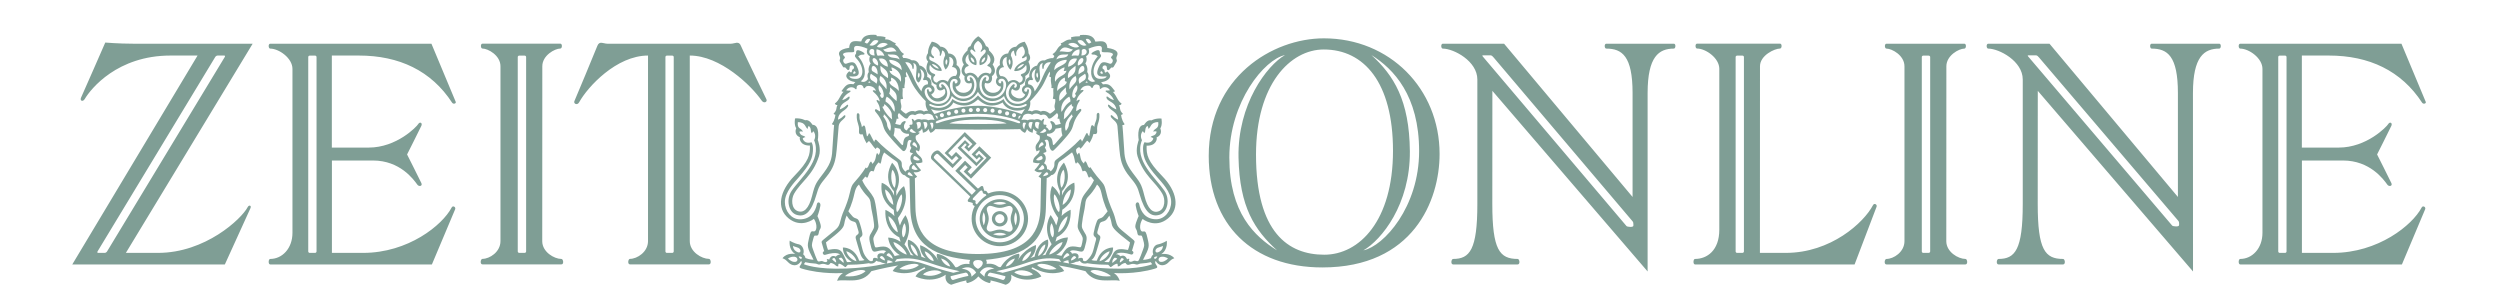 <svg width="201" height="24" viewBox="0 0 201 24" fill="none" xmlns="http://www.w3.org/2000/svg">
<g opacity="0.5" clip-path="url(#clip0_11688_94054)">
<path d="M45.138 20.819C44.559 20.819 43.596 20.261 43.596 19.391L43.602 5.325C43.602 4.455 44.608 3.903 45.051 3.903C45.209 3.903 45.226 3.509 45.051 3.509H38.789C38.614 3.509 38.636 3.903 38.789 3.903C39.232 3.903 40.238 4.45 40.238 5.325V19.386C40.238 20.255 39.368 20.813 38.789 20.813C38.636 20.813 38.57 21.256 38.789 21.256H45.138C45.357 21.261 45.291 20.819 45.138 20.819V20.819ZM42.3 20.211C42.3 20.277 42.245 20.332 42.185 20.332H41.748C41.682 20.332 41.627 20.277 41.627 20.211V4.586C41.627 4.521 41.682 4.472 41.748 4.472H42.185C42.251 4.472 42.3 4.526 42.3 4.586V20.211ZM28.852 4.466C32.089 4.466 34.676 5.686 36.35 8.256C36.448 8.404 36.694 8.327 36.639 8.185C36.557 7.977 34.687 3.514 34.687 3.514H21.725C21.55 3.514 21.572 3.908 21.725 3.908C22.42 3.908 23.514 4.668 23.514 5.538V18.718C23.514 19.982 22.683 20.819 21.725 20.819C21.572 20.819 21.55 21.261 21.725 21.261H34.725L36.596 16.821C36.661 16.651 36.415 16.482 36.306 16.695C35.573 18.1 32.817 20.332 29.191 20.332H26.686V12.905H29.989C32.155 12.905 33.249 14.42 33.55 14.841C33.692 15.038 33.992 14.961 33.878 14.72C33.768 14.48 32.729 12.418 32.729 12.418C32.729 12.418 33.768 10.356 33.878 10.116C33.987 9.875 33.752 9.76 33.626 9.973C33.5 10.187 31.898 11.866 29.639 11.866H26.68V4.466H28.852ZM25.45 20.211C25.45 20.277 25.395 20.332 25.335 20.332H24.898C24.832 20.332 24.783 20.277 24.783 20.211V4.586C24.783 4.521 24.837 4.472 24.898 4.472H25.335C25.401 4.472 25.45 4.526 25.45 4.586V20.211ZM19.915 16.651C19.407 17.614 16.497 20.332 12.701 20.332H10.12L20.314 3.514H10.711C9.562 3.514 8.463 3.421 8.463 3.421C8.463 3.421 6.68 7.501 6.516 7.851C6.401 8.103 6.658 8.223 6.817 7.955C7.304 7.135 9.437 4.466 13.708 4.466H15.884L5.811 21.261H18.078C18.078 21.261 20.046 16.952 20.139 16.733C20.232 16.514 20.019 16.454 19.915 16.651ZM8.425 20.332H7.889C7.823 20.332 7.807 20.277 7.845 20.211L17.306 4.581C17.345 4.515 17.432 4.466 17.492 4.466H18.028C18.094 4.466 18.11 4.521 18.072 4.581L8.611 20.211C8.572 20.277 8.49 20.332 8.425 20.332ZM61.622 7.988C61.529 7.78 59.746 4.143 59.571 3.689C59.407 3.252 59.073 3.514 58.773 3.514H48.824C48.524 3.514 48.19 3.257 48.026 3.689C47.851 4.149 46.276 7.917 46.183 8.125C46.09 8.333 46.407 8.508 46.566 8.218C47.249 6.982 49.563 4.466 52.1 4.466V19.386C52.1 20.255 51.231 20.813 50.651 20.813C50.498 20.813 50.432 21.256 50.651 21.256H57.001C57.219 21.256 57.154 20.813 57.001 20.813C56.421 20.813 55.458 20.255 55.458 19.386V4.466C57.914 4.466 60.413 6.883 61.234 8.081C61.42 8.355 61.715 8.196 61.622 7.988ZM54.168 20.211C54.168 20.277 54.113 20.332 54.053 20.332H53.615C53.55 20.332 53.501 20.277 53.501 20.211V4.586C53.501 4.521 53.555 4.472 53.615 4.472H54.053C54.118 4.472 54.168 4.526 54.168 4.586V20.211ZM187.24 4.466C190.478 4.466 193.065 5.686 194.738 8.256C194.837 8.404 195.088 8.327 195.028 8.185C194.946 7.977 193.076 3.514 193.076 3.514H180.114C179.939 3.514 179.961 3.908 180.114 3.908C180.808 3.908 181.902 4.668 181.902 5.538V18.718C181.902 19.982 181.071 20.819 180.114 20.819C179.961 20.819 179.939 21.261 180.114 21.261H193.114L194.984 16.821C195.055 16.651 194.804 16.482 194.694 16.695C193.961 18.1 191.2 20.332 187.579 20.332H185.074V12.905H188.378C190.543 12.905 191.637 14.42 191.938 14.841C192.08 15.038 192.381 14.961 192.266 14.72C192.157 14.48 191.118 12.418 191.118 12.418C191.118 12.418 192.157 10.356 192.266 10.116C192.375 9.875 192.14 9.76 192.015 9.973C191.889 10.187 190.286 11.866 188.028 11.866H185.069V4.466H187.24ZM183.838 20.211C183.838 20.277 183.789 20.332 183.723 20.332H183.286C183.22 20.332 183.171 20.277 183.171 20.211V4.586C183.171 4.521 183.22 4.472 183.286 4.472H183.723C183.789 4.472 183.838 4.526 183.838 4.586V20.211ZM158.025 20.819C157.445 20.819 156.482 20.261 156.482 19.391L156.488 5.33C156.488 4.461 157.494 3.908 157.937 3.908C158.09 3.908 158.112 3.514 157.937 3.514H151.67C151.494 3.514 151.516 3.908 151.67 3.908C152.118 3.908 153.119 4.455 153.119 5.33V19.391C153.119 20.261 152.249 20.819 151.67 20.819C151.516 20.819 151.451 21.261 151.67 21.261H158.019C158.238 21.261 158.178 20.819 158.025 20.819ZM155.186 20.211C155.186 20.277 155.131 20.332 155.066 20.332H154.628C154.563 20.332 154.513 20.277 154.513 20.211V4.586C154.513 4.521 154.568 4.472 154.628 4.472H155.066C155.131 4.472 155.186 4.526 155.186 4.586V20.211ZM178.429 3.514H172.993C172.818 3.514 172.84 3.908 172.993 3.908C174.262 3.908 175.104 4.504 175.104 7.485V15.836L164.779 3.514H159.851C159.676 3.514 159.698 3.908 159.851 3.908C160.726 3.908 162.629 4.909 162.629 6.391V16.405C162.629 20.086 162.011 20.819 160.682 20.819C160.529 20.819 160.464 21.261 160.682 21.261H165.873C166.091 21.261 166.026 20.819 165.873 20.819C164.418 20.819 163.833 20.086 163.833 16.405L163.838 7.304L176.318 21.825L176.313 7.485C176.313 4.543 177.221 3.908 178.429 3.908C178.583 3.908 178.604 3.514 178.429 3.514V3.514ZM175.197 18.1C175.197 18.264 174.705 18.204 174.645 18.139L163.067 4.543C163.012 4.477 163.018 4.45 163.083 4.45H163.701C163.789 4.45 163.882 4.554 163.937 4.619L175.137 17.756C175.192 17.821 175.203 17.892 175.203 17.991L175.197 18.1ZM134.579 3.514H129.143C128.968 3.514 128.989 3.908 129.143 3.908C130.411 3.908 131.259 4.504 131.259 7.485V15.836L120.928 3.514H116.001C115.825 3.514 115.847 3.908 116.001 3.908C116.876 3.908 118.779 4.909 118.779 6.391V16.405C118.779 20.086 118.166 20.819 116.832 20.819C116.679 20.819 116.613 21.261 116.832 21.261H122.022C122.241 21.261 122.175 20.819 122.022 20.819C120.567 20.819 119.982 20.086 119.982 16.405L119.987 7.304L132.468 21.825V7.485C132.468 4.543 133.376 3.908 134.579 3.908C134.732 3.908 134.754 3.514 134.579 3.514V3.514ZM131.325 18.139C131.325 18.303 130.833 18.242 130.772 18.177L119.216 4.543C119.162 4.477 119.167 4.45 119.233 4.45H119.851C119.938 4.45 120.031 4.554 120.086 4.619L131.259 17.794C131.314 17.86 131.325 17.931 131.325 18.029V18.139ZM106.441 3.082C102.29 3.082 97.182 6.216 97.182 12.533C97.182 18.067 100.682 21.502 106.315 21.502C113.621 21.502 115.743 16.121 115.743 12.38C115.743 7.124 111.718 3.082 106.441 3.082V3.082ZM98.839 12.664C98.839 8.18 101.672 4.767 103.312 4.428C101.858 5.265 99.49 8.387 99.577 12.664C99.659 16.668 100.884 18.5 102.672 20.129C100.884 19.014 98.839 17.132 98.839 12.664ZM100.983 12.418C100.983 6.785 103.739 3.979 106.43 3.979C109.662 3.979 111.997 6.626 111.997 12.123C111.997 17.75 109.295 20.479 106.468 20.479C103.591 20.479 100.983 18.707 100.983 12.418V12.418ZM109.618 20.129C111.073 19.293 113.392 16.432 113.353 12.155C113.315 8.059 112.052 6.058 110.263 4.428C112.052 5.543 114.097 7.687 114.097 12.155C114.097 16.64 111.259 19.785 109.618 20.129ZM150.587 16.498C149.854 17.904 147.196 20.332 143.575 20.332H141.497L141.503 5.325C141.503 4.455 142.673 3.903 143.116 3.903C143.269 3.903 143.291 3.509 143.116 3.509H136.444C136.269 3.509 136.291 3.903 136.444 3.903C137.138 3.903 138.232 4.663 138.232 5.533V18.467C138.232 20.146 137.237 20.819 136.28 20.819C136.127 20.819 136.105 21.261 136.28 21.261H149.11C149.11 21.261 150.805 16.793 150.876 16.624C150.948 16.454 150.696 16.285 150.587 16.498V16.498ZM140.212 20.211C140.212 20.277 140.157 20.332 140.097 20.332H139.66C139.594 20.332 139.545 20.277 139.545 20.211V4.586C139.545 4.521 139.599 4.472 139.66 4.472H140.097C140.163 4.472 140.212 4.526 140.212 4.586V20.211Z" fill="#003D2B"></path>
<path d="M80.381 16.015C79.49 16.015 78.768 16.721 78.768 17.591C78.768 18.46 79.49 19.166 80.381 19.166C81.272 19.166 81.994 18.46 81.994 17.591C81.989 16.715 81.267 16.015 80.381 16.015ZM79.09 18.116C79.09 18.116 78.861 17.547 79.09 17.055C79.364 17.613 79.09 18.116 79.09 18.116ZM80.911 16.338C80.354 16.606 79.85 16.338 79.85 16.338C79.85 16.338 80.419 16.108 80.911 16.338ZM79.845 18.837C79.845 18.837 80.348 18.57 80.906 18.837C80.419 19.062 79.845 18.837 79.845 18.837ZM81.333 18.548C81.136 18.772 80.835 18.46 80.376 18.46C79.916 18.46 79.61 18.761 79.413 18.537C79.189 18.34 79.495 18.05 79.495 17.585C79.495 17.12 79.194 16.825 79.418 16.628C79.615 16.404 79.916 16.715 80.376 16.715C80.835 16.715 81.141 16.415 81.338 16.639C81.562 16.836 81.256 17.126 81.256 17.591C81.256 18.055 81.557 18.351 81.333 18.548ZM81.661 17.055C81.89 17.547 81.661 18.116 81.661 18.116C81.661 18.116 81.393 17.613 81.661 17.055Z" fill="#003D2B"></path>
<path d="M80.382 15.368C80.054 15.368 79.748 15.434 79.463 15.554C79.421 15.52 79.384 15.479 79.354 15.434C79.283 15.275 79.157 15.363 79.157 15.363C79.157 15.363 79.075 15.188 79.058 15.056C79.037 14.931 78.911 14.92 78.807 15.024C78.709 15.127 78.621 15.16 78.621 15.16L77.144 13.738L77.604 13.263L77.806 13.454L77.478 13.793L78.069 14.362L79.693 12.677L78.747 11.764L78.118 12.409L78.534 12.814L78.725 12.612L78.851 12.732L78.517 13.077L77.265 11.868L77.598 11.523L77.724 11.644L77.533 11.846L77.888 12.185L78.517 11.534L77.571 10.621L75.947 12.306L76.537 12.874L76.865 12.535L77.068 12.727L76.608 13.197L75.537 12.163C75.378 12.01 75.143 12.152 75.017 12.289C74.891 12.426 74.765 12.672 74.924 12.831L78.003 15.8C78.003 15.8 77.97 15.888 77.872 15.992C77.773 16.096 77.784 16.227 77.91 16.238C78.041 16.254 78.222 16.331 78.222 16.331C78.222 16.331 78.14 16.462 78.298 16.528C78.32 16.533 78.342 16.555 78.364 16.577C78.205 16.878 78.118 17.217 78.118 17.578C78.118 18.803 79.135 19.793 80.388 19.793C81.64 19.793 82.657 18.803 82.657 17.578C82.646 16.363 81.635 15.368 80.382 15.368V15.368ZM75.143 12.765C75.044 12.672 75.055 12.601 75.181 12.475C75.241 12.409 75.323 12.295 75.46 12.431L76.581 13.514L77.363 12.699L76.865 12.218L76.515 12.579L76.231 12.306L77.533 10.955L78.189 11.589L77.888 11.901L77.784 11.802L77.959 11.622L77.587 11.266L76.986 11.89L78.501 13.355L79.102 12.732L78.714 12.36L78.539 12.541L78.413 12.42L78.714 12.109L79.321 12.694L78.036 14.028L77.801 13.799L78.134 13.448L77.587 12.918L76.805 13.733L78.457 15.33L78.134 15.664L75.143 12.765ZM78.419 16.139C78.348 16.052 78.282 16.123 78.227 16.063C78.189 16.024 78.2 15.964 78.276 15.888C78.369 15.784 78.577 15.565 78.692 15.456C78.807 15.341 78.894 15.27 78.96 15.335C79.026 15.401 78.977 15.467 79.064 15.554C79.151 15.642 79.228 15.51 79.305 15.707C78.785 16.063 78.544 16.44 78.544 16.44C78.32 16.309 78.495 16.232 78.419 16.139V16.139ZM80.382 19.481C79.31 19.481 78.441 18.633 78.441 17.583C78.441 16.538 79.31 15.685 80.382 15.685C81.454 15.685 82.323 16.533 82.323 17.583C82.318 18.633 81.448 19.481 80.382 19.481Z" fill="#003D2B"></path>
<path d="M93.364 20.434C93.932 20.062 93.807 19.357 93.807 19.357C93.807 19.357 93.495 19.575 93.063 19.657C92.789 19.712 92.587 20.122 92.724 20.456C92.571 20.571 92.538 20.757 92.538 20.757C92.215 20.893 91.898 20.893 91.898 20.893C92.434 19.865 92.418 19.827 92.259 19.154C92.155 18.7 92.111 18.569 91.92 18.613C91.597 18.684 91.581 18.011 91.865 17.606C91.865 17.606 92.871 18.416 93.905 17.563C94.906 16.742 94.621 15.364 93.44 14.155C92.259 12.941 92.166 12.455 92.188 11.711C92.964 11.744 93.057 11.142 92.986 11.049C93.528 10.819 93.287 10.327 93.287 10.327C93.484 10.026 93.38 9.529 93.38 9.529C92.871 9.496 92.571 9.682 92.571 9.682C92.237 9.578 91.98 10.043 91.98 10.043C91.34 10.054 91.553 11.262 91.553 11.262C91.553 11.262 91.269 11.979 91.46 12.569C91.969 14.155 92.882 14.582 93.462 15.594C93.697 16.004 93.692 16.786 93.172 16.983C92.686 17.169 92.27 16.797 92.013 15.758C91.756 14.719 91.663 14.691 91.05 13.871C90.438 13.051 90.41 12.641 90.367 11.787C90.323 10.94 90.241 10.048 90.241 10.048C90.377 10.081 90.416 9.977 90.416 9.977C90.159 9.638 90.137 9.233 90.137 9.233C90.241 9.233 90.279 9.151 90.279 9.151C89.967 8.829 90.115 8.736 89.967 8.457C90.142 8.468 90.175 8.331 90.175 8.331C89.803 8.052 89.842 7.8 89.481 7.39C89.585 7.401 89.645 7.33 89.645 7.33C89.355 6.98 89.24 6.679 88.682 6.783L88.529 6.608C88.529 6.608 88.978 6.575 89.191 6.296C89.409 6.018 89.016 5.739 89.016 5.739C89.016 5.739 88.923 5.848 88.874 5.832C88.748 5.788 88.885 5.646 88.71 5.564C88.567 5.498 88.649 5.225 88.863 5.263C89.081 5.307 88.917 5.586 89.07 5.635C89.224 5.689 89.284 5.378 89.426 5.427C89.508 5.46 89.53 5.389 89.749 5.011C89.885 4.782 89.667 4.793 89.803 4.503C89.902 4.295 89.929 3.983 89.027 3.852C89.005 3.103 88.31 3.365 88.064 3.343C87.927 2.856 87.484 2.764 86.85 2.818L86.801 2.922C86.374 2.9 86.106 3.004 86.106 3.004L86.139 3.179C85.712 3.135 85.548 3.425 85.28 3.48L85.335 3.606C84.941 3.846 85.001 4.142 84.619 4.35L84.772 4.508L84.679 4.672C84.263 4.661 84.006 4.858 84.006 4.858C83.508 4.787 83.383 5.274 83.383 5.274C82.852 5.367 82.71 5.957 82.759 6.198C82.327 6.335 82.42 6.849 82.42 6.849C82.141 6.975 82.015 7.379 82.431 7.604C82.431 7.604 82.245 8.079 81.698 7.855C81.151 7.631 81.293 7.232 81.386 7.15C81.769 7.461 82.048 7.188 82.01 6.838C82.579 6.674 82.426 6.111 82.426 6.111C83.12 5.739 82.683 4.962 82.683 4.962C82.994 4.661 82.694 4.289 82.694 4.289C82.704 3.803 82.382 3.354 82.382 3.354C81.884 3.436 81.698 3.759 81.698 3.759C81.168 3.77 81.058 4.295 81.058 4.295C80.511 4.317 80.32 4.814 80.397 5.225C80.063 5.411 80.014 5.886 80.2 6.22C79.91 6.554 80.156 6.958 80.479 6.964C80.479 6.964 80.418 7.461 79.844 7.461C79.27 7.461 79.057 6.904 79.204 6.663C79.631 6.838 79.828 6.466 79.746 6.132C80.265 5.739 79.806 5.192 79.806 5.192C80.129 4.716 79.839 4.355 79.516 4.054C79.516 3.742 79.275 3.715 79.275 3.715C79.068 3.146 78.652 2.917 78.652 2.917C78.652 2.917 78.236 3.146 78.028 3.715C78.028 3.715 77.788 3.748 77.788 4.054C77.465 4.355 77.175 4.716 77.498 5.192C77.498 5.192 77.044 5.739 77.558 6.132C77.476 6.466 77.673 6.838 78.1 6.663C78.242 6.904 78.028 7.461 77.46 7.461C76.891 7.461 76.825 6.964 76.825 6.964C77.148 6.953 77.394 6.548 77.104 6.22C77.29 5.886 77.241 5.411 76.907 5.225C76.978 4.809 76.793 4.311 76.246 4.295C76.246 4.295 76.131 3.764 75.606 3.753C75.606 3.753 75.42 3.431 74.922 3.349C74.922 3.349 74.599 3.792 74.61 4.278C74.61 4.278 74.309 4.65 74.621 4.951C74.621 4.951 74.184 5.728 74.878 6.1C74.878 6.1 74.725 6.657 75.294 6.827C75.25 7.177 75.535 7.45 75.917 7.139C76.01 7.221 76.153 7.615 75.606 7.844C75.059 8.074 74.873 7.593 74.873 7.593C75.288 7.363 75.163 6.964 74.884 6.838C74.884 6.838 74.977 6.318 74.545 6.187C74.599 5.946 74.452 5.361 73.921 5.263C73.921 5.263 73.795 4.776 73.298 4.847C73.298 4.847 73.041 4.65 72.625 4.661L72.532 4.497L72.685 4.339C72.302 4.131 72.362 3.83 71.969 3.595L72.023 3.469C71.755 3.42 71.586 3.13 71.165 3.168L71.198 2.993C71.198 2.993 70.93 2.889 70.503 2.911L70.454 2.807C69.819 2.753 69.376 2.851 69.24 3.332C68.988 3.354 68.299 3.092 68.277 3.841C67.375 3.978 67.402 4.289 67.501 4.492C67.637 4.782 67.418 4.765 67.555 5C67.774 5.372 67.796 5.449 67.878 5.416C68.02 5.361 68.075 5.673 68.228 5.624C68.381 5.575 68.217 5.29 68.436 5.252C68.654 5.214 68.731 5.487 68.594 5.553C68.419 5.635 68.551 5.782 68.43 5.821C68.376 5.837 68.283 5.728 68.283 5.728C68.283 5.728 67.889 6.007 68.108 6.286C68.326 6.564 68.769 6.597 68.769 6.597L68.616 6.772C68.058 6.668 67.944 6.969 67.654 7.319C67.654 7.319 67.714 7.39 67.818 7.379C67.457 7.795 67.495 8.041 67.123 8.32C67.123 8.32 67.156 8.457 67.331 8.446C67.189 8.725 67.331 8.818 67.019 9.14C67.019 9.14 67.063 9.222 67.167 9.222C67.167 9.222 67.145 9.627 66.888 9.966C66.888 9.966 66.932 10.07 67.063 10.037C67.063 10.037 66.981 10.929 66.937 11.777C66.894 12.624 66.866 13.04 66.254 13.86C65.641 14.681 65.548 14.708 65.291 15.747C65.034 16.781 64.618 17.152 64.132 16.972C63.612 16.775 63.607 15.993 63.842 15.583C64.421 14.571 65.335 14.145 65.844 12.559C66.035 11.968 65.751 11.251 65.751 11.251C65.751 11.251 65.969 10.037 65.324 10.032C65.324 10.032 65.067 9.567 64.733 9.671C64.733 9.671 64.433 9.485 63.924 9.518C63.924 9.518 63.82 10.015 64.017 10.316C64.017 10.316 63.776 10.814 64.318 11.038C64.246 11.131 64.34 11.733 65.116 11.7C65.138 12.444 65.045 12.93 63.864 14.145C62.682 15.359 62.398 16.731 63.399 17.552C64.433 18.399 65.439 17.596 65.439 17.596C65.729 18 65.707 18.673 65.384 18.602C65.193 18.558 65.149 18.689 65.045 19.143C64.892 19.816 64.87 19.86 65.406 20.882C65.406 20.882 65.083 20.882 64.761 20.746C64.761 20.746 64.728 20.56 64.575 20.445C64.711 20.111 64.509 19.701 64.236 19.646C63.798 19.564 63.492 19.346 63.492 19.346C63.492 19.346 63.366 20.051 63.94 20.423C63.94 20.423 63.279 20.275 62.912 20.762C63.339 20.91 63.344 21.21 63.743 21.309C64.186 21.424 64.405 20.981 64.405 20.981C64.405 20.981 64.542 21.068 64.372 21.293C64.246 21.457 64.252 21.533 64.454 21.593C66.09 22.08 67.779 21.949 67.779 21.949C67.779 21.949 67.44 22.135 67.304 22.578C68.009 22.403 69.284 22.911 70.06 21.801C70.06 21.801 70.963 21.555 72.215 21.336C72.215 21.336 71.936 21.5 71.772 21.79C71.772 21.79 72.871 22.332 74.288 21.511C74.353 21.473 74.452 21.582 74.348 21.626C73.746 21.867 73.609 22.228 73.609 22.228C73.609 22.228 74.835 22.879 76.043 22.086C76.043 22.086 75.857 22.687 76.475 22.895C76.475 22.895 77.066 22.676 77.7 22.54C77.7 22.54 77.64 22.693 77.771 22.758C77.771 22.758 78.28 22.676 78.663 22.222C79.051 22.676 79.56 22.758 79.56 22.758C79.697 22.698 79.631 22.54 79.631 22.54C80.265 22.676 80.856 22.895 80.856 22.895C81.479 22.687 81.288 22.086 81.288 22.086C82.502 22.884 83.722 22.228 83.722 22.228C83.722 22.228 83.585 21.867 82.983 21.626C82.879 21.582 82.978 21.473 83.044 21.511C84.466 22.332 85.559 21.79 85.559 21.79C85.395 21.5 85.116 21.336 85.116 21.336C86.369 21.555 87.271 21.801 87.271 21.801C88.048 22.911 89.322 22.403 90.028 22.578C89.891 22.135 89.552 21.949 89.552 21.949C89.552 21.949 91.242 22.086 92.877 21.593C93.079 21.533 93.085 21.462 92.959 21.293C92.795 21.074 92.926 20.981 92.926 20.981C92.926 20.981 93.145 21.424 93.588 21.309C93.987 21.205 93.993 20.904 94.414 20.762C94.025 20.292 93.364 20.434 93.364 20.434V20.434ZM63.842 21.057C63.574 21.025 63.355 20.789 63.355 20.789C63.355 20.789 63.552 20.614 63.875 20.642C64.197 20.675 64.208 21.101 63.842 21.057V21.057ZM64.143 20.281C63.732 20.111 63.76 19.772 63.76 19.772C63.76 19.772 63.864 19.832 64.082 19.887C64.465 19.98 64.421 20.396 64.143 20.281ZM64.454 20.779C64.383 20.893 64.225 20.707 64.214 20.614C64.214 20.614 64.553 20.62 64.454 20.779ZM89.245 7.254C89.245 7.254 89.098 7.292 88.988 7.275C88.879 7.259 88.835 7.341 88.983 7.423C89.426 7.669 89.557 8.041 89.557 8.041C89.557 8.041 89.333 8.008 89.081 7.795C88.972 7.702 88.912 7.806 88.994 7.943C89.136 8.178 89.677 8.227 89.754 8.796C89.754 8.796 89.437 8.681 89.213 8.462C89.109 8.358 89.038 8.435 89.103 8.561C89.284 8.916 89.869 8.971 89.896 9.616C89.896 9.616 89.661 9.54 89.437 9.304C89.328 9.19 89.234 9.304 89.36 9.469C89.486 9.633 89.803 9.786 89.842 10.136C89.88 10.486 89.984 12.066 90.06 12.531C90.137 12.996 90.268 13.532 90.82 14.199C91.373 14.867 91.45 15.014 91.635 15.659C92.046 17.092 92.56 17.459 93.21 17.273C93.861 17.087 94.113 16.059 93.615 15.326C92.948 14.341 91.143 12.898 91.816 11.268C91.816 11.268 91.592 10.896 91.871 10.546C91.871 10.546 91.958 10.601 91.985 10.71C92.166 10.557 91.985 10.333 92.248 10.119C92.248 10.119 92.341 10.212 92.325 10.354C92.532 10.3 92.472 9.802 93.123 9.819C93.194 10.393 92.844 10.267 92.713 10.579C92.713 10.579 92.915 10.524 92.997 10.59C92.899 10.978 92.625 10.852 92.51 11.022C92.51 11.022 92.642 11.027 92.729 11.137C92.729 11.137 92.598 11.618 92.024 11.432C92.024 11.432 91.86 11.601 91.909 12.154C91.953 12.673 92.078 13.155 93.063 14.27C93.407 14.664 94.162 15.441 94.162 16.234C94.162 16.972 93.642 17.628 92.953 17.628C92.084 17.628 91.707 16.999 91.592 16.409C91.542 16.163 91.263 16.256 91.313 16.54C91.384 16.967 91.548 17.371 91.548 17.371C91.548 17.371 91.433 17.606 91.34 17.896C91.247 18.192 91.263 18.296 91.346 18.432C91.493 18.662 91.384 18.974 91.657 18.935C91.821 18.913 91.821 18.985 91.892 19.22C92.04 19.728 92.007 19.756 91.909 20.04C91.81 20.33 91.635 20.784 91.57 20.904C91.444 21.128 91.324 20.866 91.083 20.997C90.886 21.107 90.656 21.019 90.81 20.828C90.81 20.828 90.7 20.751 90.618 20.86C90.618 20.86 90.471 20.396 90.082 20.604C90.082 20.604 89.896 20.401 89.727 20.456C89.727 20.456 89.918 20.144 90.935 20.461C91.099 20.511 91.231 20.242 91.012 20.166C91.012 20.166 91.176 19.63 91.198 19.532C91.22 19.433 91.269 19.4 91.088 19.253C89.956 18.301 89.863 18.35 89.716 17.765C89.568 17.174 89.497 17.076 89.311 16.622C88.835 15.452 88.956 15.052 88.622 14.675C87.933 13.909 87.681 13.45 87.681 13.45C87.681 13.45 87.621 13.444 87.605 13.51C87.364 13.33 87.474 13.138 87.249 12.958C87.249 12.958 87.173 13.002 87.156 13.149C86.806 12.892 86.894 12.449 86.763 12.28C86.763 12.28 86.675 12.318 86.637 12.444C86.637 12.444 86.522 12.241 86.522 12.159C86.522 12.072 86.478 12.017 86.62 11.902C86.768 11.787 86.823 11.831 86.861 11.962C87.08 11.782 87.178 11.536 87.402 11.312C87.402 11.312 87.512 11.361 87.588 11.498C87.588 11.498 87.791 11.224 87.916 10.77C88.124 10.808 88.234 10.77 88.212 10.491C88.163 9.966 88.42 9.84 88.392 9.211C88.381 8.987 88.168 9.064 88.174 9.244C88.195 9.747 88.031 9.758 87.982 10.196C87.67 9.808 87.709 10.349 87.577 10.94C87.577 10.94 87.495 10.907 87.452 10.77C87.375 10.513 87.271 10.912 86.992 11.388C86.921 11.208 86.905 11.093 86.691 11.35C86.473 11.607 85.696 12.269 84.947 12.816C84.662 13.023 84.848 13.198 84.722 13.461C84.635 13.641 84.476 13.778 84.476 13.778C84.476 13.778 84.378 13.598 84.181 13.609C84.181 13.609 84.23 13.259 83.935 13.122C83.935 13.122 84.307 12.652 83.864 12.307C84.137 12.214 84.23 12.247 84.006 11.848C84.006 11.848 84.252 11.607 83.984 11.29C84.241 11.109 84.318 11.355 84.34 11.591C84.373 11.93 84.542 12.247 84.728 12.077C84.93 11.891 85.855 10.934 86.106 10.502C86.363 10.07 86.232 9.737 86.888 8.96C87.009 8.818 86.888 8.681 86.763 8.796C86.686 8.867 86.522 8.933 86.522 8.933C86.522 8.933 86.5 8.528 86.763 8.167C86.872 8.019 86.779 7.932 86.56 8.134C86.56 8.134 86.527 7.806 87.047 7.368C87.189 7.248 87.096 7.182 86.856 7.27C86.856 7.27 86.954 6.975 87.282 6.904C87.61 6.832 87.709 6.958 87.725 7.018C87.742 7.079 87.856 7.095 87.867 7.018C87.878 6.942 87.966 6.761 88.201 6.8C88.436 6.838 88.42 6.991 88.42 7.062C88.42 7.133 88.469 7.199 88.534 7.117C88.633 6.997 89.005 6.898 89.245 7.254V7.254ZM90.35 20.86C90.213 21.014 90.038 21.112 90.038 21.112C90.006 20.904 90.175 20.751 90.175 20.751C90.35 20.757 90.35 20.86 90.35 20.86V20.86ZM89.492 19.898C89.492 19.898 88.562 19.843 88.184 20.959C88.184 20.959 87.911 20.975 87.747 20.904C87.747 20.904 87.966 20.8 88.102 20.374C88.239 19.947 88.37 19.482 88.452 19.198C88.562 18.815 88.13 18.952 88.239 18.596C88.431 17.967 88.387 17.902 88.617 17.825C88.846 17.754 88.917 17.77 89.191 17.333C89.191 17.333 89.328 17.645 89.382 18C89.437 18.356 89.738 18.624 90.853 19.493C90.853 19.493 90.799 19.821 90.689 20.095C89.519 19.876 89.601 20.232 89.163 21.074C89.163 21.074 88.972 21.09 88.781 21.047C88.781 21.041 89.497 20.696 89.492 19.898V19.898ZM88.398 21.003C88.474 20.664 88.863 20.292 89.218 20.199C89.125 20.576 88.753 20.915 88.398 21.003ZM89.623 20.718C89.798 20.729 89.82 20.811 89.82 20.811C89.574 21.019 89.437 21.145 89.437 21.145C89.388 20.86 89.623 20.718 89.623 20.718V20.718ZM83.7 14.331C83.7 14.331 83.678 15.681 83.656 16.666C83.623 18.328 83.022 20.423 78.625 20.423C74.228 20.423 73.631 18.328 73.599 16.666C73.577 15.676 73.555 14.331 73.555 14.331C73.67 14.276 73.735 14.194 73.735 14.194C73.522 14.002 73.456 13.844 73.456 13.844C73.899 13.915 74.052 13.68 74.052 13.68C73.735 13.341 73.62 13.116 73.62 13.116C73.905 13.149 74.156 13.056 74.156 13.056C74.211 12.526 73.659 12.504 73.631 12.083C73.763 12.094 73.877 12.176 73.877 12.176C74.206 11.492 73.489 11.492 73.637 10.907C73.856 10.836 73.954 10.672 73.954 10.672C73.905 10.662 73.859 10.644 73.817 10.617C74.063 10.513 74.129 10.338 74.129 10.338C74.2 10.519 74.2 10.672 74.2 10.672C74.55 10.612 74.654 10.365 74.654 10.365C74.692 10.524 74.818 10.683 74.818 10.683C75.097 10.584 75.195 10.382 75.195 10.382C75.195 10.382 77.055 10.42 78.614 10.42C80.172 10.42 82.032 10.382 82.032 10.382C82.032 10.382 82.13 10.579 82.409 10.683C82.409 10.683 82.535 10.524 82.573 10.365C82.573 10.365 82.677 10.612 83.027 10.672C83.027 10.672 83.027 10.519 83.098 10.338C83.098 10.338 83.164 10.513 83.41 10.617C83.41 10.617 83.361 10.65 83.268 10.672C83.268 10.672 83.366 10.83 83.585 10.907C83.733 11.492 83.022 11.492 83.344 12.176C83.344 12.176 83.459 12.094 83.591 12.083C83.563 12.498 83.011 12.526 83.065 13.056C83.065 13.056 83.317 13.149 83.601 13.116C83.601 13.116 83.487 13.341 83.169 13.68C83.169 13.68 83.323 13.915 83.766 13.844C83.766 13.844 83.7 14.002 83.487 14.194C83.519 14.188 83.591 14.276 83.7 14.331ZM73.309 13.559C73.309 13.559 73.254 13.341 73.478 13.264C73.478 13.264 73.599 13.45 73.79 13.62C73.79 13.62 73.588 13.751 73.309 13.559ZM73.402 14.166C73.402 14.166 73.15 14.172 72.97 14.013C72.97 14.013 72.975 13.866 73.112 13.844C73.117 13.844 73.281 13.937 73.402 14.166ZM71.066 9.179C71.887 9.95 71.564 10.524 71.564 10.524C71.564 10.524 71.334 10.283 71.323 10.015C71.312 9.747 71.006 9.359 71.006 9.359C71.077 9.304 71.066 9.179 71.066 9.179ZM70.941 8.588C71.121 8.577 71.094 8.364 71.094 8.364C71.094 8.364 71.362 8.544 71.542 8.818C71.777 9.168 71.662 9.228 71.728 9.605C71.198 9.19 70.941 8.588 70.941 8.588ZM70.673 6.854C70.673 6.854 71.044 7.09 71.055 7.675C71.061 7.893 70.848 7.992 70.755 7.653L70.837 7.538C70.837 7.538 70.53 7.215 70.673 6.854V6.854ZM70.033 5.93C70.033 5.93 70.169 6.05 70.366 6.16C70.678 6.335 70.465 6.734 70.465 6.734C70.465 6.734 70.41 6.641 70.104 6.466C69.874 6.335 69.951 5.979 70.033 5.93V5.93ZM70 6.647C70 6.647 69.912 6.668 69.792 6.625L69.901 6.526C69.901 6.526 69.923 6.597 70 6.647V6.647ZM70.323 4.459C69.912 4.47 69.82 4.18 69.94 4.021C70.06 3.863 70.312 3.95 70.29 4.103C70.268 4.251 70.323 4.459 70.323 4.459ZM70.153 5.728C70.005 5.646 70.076 5.082 70.388 5.389C70.596 5.596 70.558 5.979 70.558 5.979C70.558 5.979 70.405 5.864 70.153 5.728V5.728ZM70.219 5.011C70.044 4.727 70.251 4.541 70.454 4.771C70.656 5.006 70.591 5.268 70.591 5.268C70.591 5.268 70.344 5.208 70.219 5.011ZM70.569 4.481C70.569 4.481 70.416 4.328 70.476 3.967C70.476 3.967 70.946 3.989 71.105 4.492C71.105 4.492 70.848 4.426 70.569 4.481ZM70.787 5.29C71.099 5.569 71.466 5.684 71.394 6.286C70.897 5.957 70.755 5.826 70.787 5.29ZM71.269 7.182C70.941 6.69 70.569 6.636 70.776 6.111C70.776 6.111 71.394 6.368 71.269 7.182ZM70.673 4.716C71.138 4.612 71.384 4.951 71.384 5.367C71.384 5.361 70.804 5.246 70.673 4.716V4.716ZM71.198 8.161C71.198 8.161 71.17 7.954 71.296 7.768C72.116 8.254 71.92 8.987 71.92 8.987C71.684 8.73 71.69 8.479 71.198 8.161V8.161ZM71.674 5.411C71.674 5.411 72.581 5.662 72.428 6.575C72.149 6.05 71.602 6.116 71.515 5.678C71.515 5.678 71.646 5.728 71.739 5.706C71.739 5.711 71.674 5.564 71.674 5.411V5.411ZM71.662 6.231C72.341 6.526 72.259 7.319 72.259 7.319C72.029 6.969 71.564 6.942 71.487 6.575C71.575 6.575 71.657 6.499 71.657 6.499C71.602 6.373 71.662 6.231 71.662 6.231V6.231ZM71.564 7.024C71.881 7.379 72.182 7.429 72.084 8.129C72.084 8.129 71.712 7.833 71.487 7.516C71.487 7.516 71.591 7.357 71.564 7.024ZM71.925 10.267C71.925 10.267 72.111 10.322 72.39 10.354C72.39 10.354 72.505 10.797 73.073 10.759C73.112 10.929 73.063 10.934 72.92 10.983C72.778 11.033 72.647 11.142 72.614 11.58C72.609 11.694 72.543 11.694 72.439 11.574L71.843 10.89C71.843 10.885 71.947 10.573 71.925 10.267V10.267ZM72.92 10.491C72.559 10.404 72.685 9.988 72.762 9.912C72.833 9.84 72.855 9.682 72.68 9.747C72.368 9.868 72.505 10.076 72.302 10.037C72.1 9.999 71.974 9.95 71.974 9.95C72.073 9.747 72.095 9.534 72.095 9.534C72.144 9.583 72.248 9.523 72.248 9.523C72.095 9.217 72.281 9.091 72.281 9.091C72.281 9.091 72.565 9.365 72.745 9.485C72.888 9.583 72.97 9.518 72.997 9.469C73.205 9.058 73.566 9.261 73.566 9.261C74.009 8.987 74.266 9.228 74.266 9.228C74.714 9.009 74.971 9.283 74.971 9.283L75.141 9.654C74.873 9.567 74.632 9.671 74.632 9.671C74.413 9.534 74.091 9.622 74.091 9.622C73.73 9.479 73.538 9.72 73.538 9.72C73.418 9.551 73.243 9.463 73.331 9.687C73.385 9.829 73.402 10.048 73.265 10.026C73.128 10.005 73.063 10.081 73.177 10.218C72.986 10.283 72.92 10.491 72.92 10.491V10.491ZM85.745 5.678C85.658 6.116 85.111 6.045 84.832 6.575C84.679 5.662 85.587 5.411 85.587 5.411C85.587 5.564 85.521 5.706 85.521 5.706C85.614 5.728 85.745 5.678 85.745 5.678V5.678ZM86.97 4.103C86.948 3.956 87.2 3.863 87.32 4.021C87.441 4.18 87.348 4.47 86.938 4.459C86.938 4.459 86.992 4.251 86.97 4.103V4.103ZM87.156 6.466C86.85 6.641 86.795 6.734 86.795 6.734C86.795 6.734 86.588 6.335 86.894 6.16C87.085 6.05 87.227 5.93 87.227 5.93C87.309 5.979 87.386 6.335 87.156 6.466V6.466ZM87.359 6.526L87.468 6.625C87.348 6.663 87.26 6.647 87.26 6.647C87.337 6.597 87.359 6.526 87.359 6.526ZM86.708 5.979C86.708 5.979 86.669 5.596 86.877 5.389C87.189 5.082 87.26 5.646 87.112 5.728C86.856 5.864 86.708 5.979 86.708 5.979ZM87.036 5.011C86.91 5.208 86.664 5.268 86.664 5.268C86.664 5.268 86.598 5.006 86.801 4.771C87.009 4.541 87.216 4.727 87.036 5.011ZM86.691 4.481C86.412 4.426 86.155 4.492 86.155 4.492C86.309 3.989 86.784 3.967 86.784 3.967C86.844 4.322 86.691 4.481 86.691 4.481V4.481ZM86.505 7.653C86.412 7.992 86.205 7.893 86.205 7.675C86.216 7.09 86.588 6.854 86.588 6.854C86.73 7.215 86.423 7.543 86.423 7.543L86.505 7.653ZM86.254 9.359C86.254 9.359 85.948 9.747 85.937 10.015C85.926 10.283 85.696 10.524 85.696 10.524C85.696 10.524 85.373 9.95 86.194 9.179C86.194 9.179 86.183 9.304 86.254 9.359V9.359ZM85.526 9.6C85.592 9.228 85.477 9.168 85.712 8.812C85.893 8.539 86.161 8.358 86.161 8.358C86.161 8.358 86.134 8.572 86.314 8.583C86.32 8.588 86.062 9.19 85.526 9.6ZM85.991 7.182C85.866 6.368 86.484 6.111 86.484 6.111C86.691 6.636 86.32 6.69 85.991 7.182ZM86.588 4.716C86.456 5.252 85.876 5.367 85.876 5.367C85.876 4.951 86.123 4.612 86.588 4.716V4.716ZM86.473 5.29C86.505 5.826 86.358 5.957 85.866 6.286C85.794 5.678 86.166 5.569 86.473 5.29ZM85.964 7.768C86.09 7.948 86.062 8.161 86.062 8.161C85.57 8.479 85.581 8.73 85.341 8.993C85.341 8.987 85.144 8.254 85.964 7.768ZM85.417 10.885L84.821 11.569C84.717 11.689 84.651 11.689 84.646 11.574C84.613 11.142 84.487 11.027 84.34 10.978C84.192 10.929 84.148 10.923 84.187 10.754C84.755 10.792 84.87 10.349 84.87 10.349C85.149 10.316 85.335 10.261 85.335 10.261C85.313 10.573 85.417 10.885 85.417 10.885V10.885ZM85.773 7.516C85.548 7.833 85.177 8.129 85.177 8.129C85.078 7.429 85.379 7.379 85.696 7.024C85.669 7.357 85.773 7.516 85.773 7.516V7.516ZM85.001 7.319C85.001 7.319 84.914 6.532 85.598 6.231C85.598 6.231 85.658 6.373 85.609 6.499C85.609 6.499 85.691 6.575 85.778 6.575C85.696 6.942 85.231 6.969 85.001 7.319V7.319ZM84.98 9.091C84.98 9.091 85.165 9.217 85.012 9.523C85.012 9.523 85.116 9.578 85.165 9.534C85.165 9.534 85.187 9.753 85.286 9.95C85.286 9.95 85.155 9.999 84.958 10.037C84.755 10.076 84.892 9.868 84.58 9.747C84.405 9.682 84.427 9.835 84.498 9.912C84.569 9.983 84.701 10.404 84.34 10.491C84.34 10.491 84.274 10.283 84.083 10.218C84.198 10.081 84.132 9.999 83.995 10.026C83.858 10.054 83.875 9.835 83.93 9.687C84.017 9.463 83.842 9.551 83.722 9.72C83.722 9.72 83.53 9.479 83.169 9.622C83.169 9.622 82.847 9.534 82.628 9.671C82.628 9.671 82.387 9.567 82.119 9.654L82.289 9.283C82.289 9.283 82.546 9.009 82.994 9.228C82.994 9.228 83.251 8.987 83.694 9.261C83.694 9.261 84.055 9.058 84.263 9.469C84.29 9.523 84.367 9.583 84.515 9.485C84.695 9.365 84.98 9.091 84.98 9.091V9.091ZM83.519 11.897C83.503 11.601 83.744 11.437 83.744 11.437C83.919 11.437 83.897 11.656 83.897 11.656C83.678 11.744 83.519 11.897 83.519 11.897ZM83.809 12.788C83.53 12.98 83.301 12.859 83.301 12.859C83.476 12.602 83.716 12.537 83.716 12.537C83.88 12.602 83.809 12.788 83.809 12.788V12.788ZM83.601 10.644C83.869 10.519 83.946 10.354 83.946 10.354C84.148 10.409 84.121 10.54 84.121 10.54C83.842 10.787 83.601 10.644 83.601 10.644ZM83.492 10.36C83.104 10.261 83.24 9.846 83.24 9.846C83.383 9.726 83.579 9.868 83.579 9.868C83.47 10.13 83.492 10.36 83.492 10.36ZM83.027 9.829C82.956 10.037 82.907 10.387 82.907 10.387C82.568 10.13 82.748 9.846 82.748 9.846C82.858 9.775 83.027 9.829 83.027 9.829ZM82.491 9.89C82.376 10.13 82.349 10.404 82.349 10.404C82.147 10.169 82.251 9.89 82.251 9.89C82.36 9.813 82.491 9.89 82.491 9.89ZM78.63 9.386C76.716 9.386 75.638 9.819 75.42 9.89C75.201 9.961 75.179 9.797 75.332 9.726C75.485 9.654 76.76 9.151 78.63 9.151C80.501 9.151 81.769 9.654 81.922 9.726C82.076 9.797 82.054 9.961 81.835 9.89C81.622 9.819 80.544 9.386 78.63 9.386ZM80.933 9.922C80.933 9.922 80.424 9.972 78.63 9.972C76.831 9.972 76.328 9.922 76.328 9.922C76.328 9.922 76.842 9.611 78.63 9.611C80.424 9.611 80.933 9.922 80.933 9.922ZM75.19 9.294C75.201 9.288 75.212 9.288 75.228 9.288C75.321 9.288 75.392 9.359 75.392 9.452C75.392 9.496 75.376 9.54 75.343 9.567L75.19 9.294ZM75.567 9.261C75.567 9.173 75.638 9.097 75.731 9.097C75.824 9.097 75.895 9.168 75.895 9.261C75.895 9.304 75.878 9.346 75.847 9.377C75.817 9.407 75.775 9.425 75.731 9.425C75.688 9.425 75.646 9.407 75.615 9.377C75.585 9.346 75.567 9.304 75.567 9.261V9.261ZM76.125 9.119C76.125 9.031 76.196 8.954 76.289 8.954C76.377 8.954 76.453 9.026 76.453 9.119C76.453 9.162 76.436 9.204 76.405 9.235C76.375 9.265 76.333 9.283 76.289 9.283C76.196 9.283 76.125 9.211 76.125 9.119ZM76.716 8.982C76.716 8.894 76.787 8.818 76.88 8.818C76.968 8.818 77.044 8.889 77.044 8.982C77.044 9.003 77.04 9.025 77.031 9.045C77.023 9.064 77.011 9.083 76.996 9.098C76.981 9.113 76.963 9.125 76.943 9.133C76.923 9.142 76.901 9.146 76.88 9.146C76.858 9.146 76.837 9.142 76.817 9.133C76.797 9.125 76.779 9.113 76.764 9.098C76.749 9.083 76.737 9.064 76.728 9.045C76.72 9.025 76.716 9.003 76.716 8.982V8.982ZM77.296 8.894C77.296 8.807 77.367 8.73 77.46 8.73C77.553 8.73 77.624 8.801 77.624 8.894C77.624 8.982 77.553 9.058 77.46 9.058C77.367 9.058 77.296 8.987 77.296 8.894ZM77.886 8.851C77.886 8.763 77.957 8.686 78.05 8.686C78.138 8.686 78.214 8.758 78.214 8.851C78.214 8.944 78.143 9.015 78.05 9.015C77.957 9.009 77.886 8.938 77.886 8.851ZM78.466 8.834C78.466 8.747 78.537 8.67 78.63 8.67C78.723 8.67 78.794 8.741 78.794 8.834C78.794 8.927 78.723 8.998 78.63 8.998C78.537 8.998 78.466 8.922 78.466 8.834ZM79.046 8.851C79.046 8.763 79.117 8.686 79.21 8.686C79.303 8.686 79.374 8.758 79.374 8.851C79.374 8.944 79.303 9.015 79.21 9.015C79.117 9.015 79.046 8.938 79.046 8.851ZM79.636 8.894C79.636 8.807 79.707 8.73 79.8 8.73C79.888 8.73 79.965 8.801 79.965 8.894C79.965 8.938 79.947 8.98 79.916 9.01C79.886 9.041 79.844 9.058 79.8 9.058C79.757 9.058 79.715 9.041 79.684 9.01C79.654 8.98 79.636 8.938 79.636 8.894V8.894ZM80.222 8.982C80.222 8.894 80.293 8.818 80.386 8.818C80.479 8.818 80.55 8.889 80.55 8.982C80.55 9.069 80.479 9.146 80.386 9.146C80.293 9.146 80.222 9.069 80.222 8.982ZM80.807 9.119C80.807 9.031 80.878 8.954 80.971 8.954C81.064 8.954 81.135 9.026 81.135 9.119C81.135 9.206 81.064 9.283 80.971 9.283C80.878 9.283 80.807 9.211 80.807 9.119ZM81.365 9.261C81.365 9.173 81.436 9.097 81.529 9.097C81.622 9.097 81.693 9.168 81.693 9.261C81.693 9.348 81.622 9.425 81.529 9.425C81.436 9.425 81.365 9.348 81.365 9.261ZM81.922 9.572C81.906 9.558 81.894 9.54 81.885 9.52C81.877 9.501 81.873 9.479 81.873 9.458C81.873 9.37 81.944 9.294 82.037 9.294C82.048 9.294 82.065 9.294 82.076 9.299L81.922 9.572ZM78.63 8.506C76.853 8.506 75.124 9.168 75.124 9.168L74.851 8.763C74.851 8.763 75.327 9.004 75.89 8.834C76.508 8.648 76.645 8.233 76.645 8.233C76.645 8.233 77.071 8.555 77.717 8.473C78.231 8.408 78.63 7.986 78.63 7.986C78.63 7.986 79.035 8.408 79.543 8.473C80.189 8.555 80.615 8.233 80.615 8.233C80.615 8.233 80.747 8.654 81.37 8.834C81.933 9.004 82.409 8.763 82.409 8.763L82.136 9.168C82.136 9.168 80.407 8.506 78.63 8.506V8.506ZM82.486 8.517C82.054 8.774 81.042 8.829 80.686 7.959C80.686 7.959 80.271 8.353 79.615 8.276C79.062 8.216 78.63 7.669 78.63 7.669C78.63 7.669 78.198 8.211 77.646 8.271C76.995 8.342 76.574 7.954 76.574 7.954C76.218 8.823 75.206 8.768 74.774 8.511C74.665 8.446 74.714 8.32 74.829 8.369C74.944 8.418 75.261 8.593 75.726 8.495C76.35 8.358 76.525 7.713 76.525 7.713C76.525 7.713 77.006 8.249 77.711 8.101C78.307 7.975 78.625 7.379 78.625 7.379C78.625 7.379 78.947 7.975 79.538 8.101C80.243 8.249 80.725 7.713 80.725 7.713C80.725 7.713 80.9 8.364 81.523 8.495C81.988 8.599 82.305 8.424 82.426 8.369C82.546 8.32 82.595 8.451 82.486 8.517V8.517ZM74.917 10.404C74.917 10.404 74.884 10.13 74.774 9.89C74.774 9.89 74.906 9.819 75.015 9.89C75.01 9.89 75.114 10.169 74.917 10.404V10.404ZM74.353 10.387C74.353 10.387 74.304 10.043 74.233 9.829C74.233 9.829 74.403 9.775 74.512 9.846C74.512 9.846 74.687 10.13 74.353 10.387ZM73.675 9.873C73.675 9.873 73.867 9.731 74.014 9.851C74.014 9.851 74.151 10.273 73.763 10.365C73.763 10.36 73.79 10.13 73.675 9.873V9.873ZM73.314 10.354C73.314 10.354 73.396 10.519 73.659 10.644C73.659 10.644 73.418 10.792 73.134 10.54C73.139 10.54 73.117 10.409 73.314 10.354ZM73.516 11.437C73.516 11.437 73.757 11.596 73.741 11.897C73.741 11.897 73.582 11.744 73.363 11.656C73.363 11.656 73.341 11.437 73.516 11.437ZM73.538 12.542C73.538 12.542 73.779 12.608 73.954 12.865C73.954 12.865 73.73 12.985 73.445 12.794C73.451 12.788 73.38 12.602 73.538 12.542ZM83.47 13.62C83.662 13.45 83.782 13.264 83.782 13.264C84.006 13.346 83.951 13.559 83.951 13.559C83.672 13.751 83.47 13.62 83.47 13.62ZM84.143 13.844C84.28 13.866 84.285 14.013 84.285 14.013C84.099 14.172 83.853 14.166 83.853 14.166C83.979 13.937 84.143 13.844 84.143 13.844ZM88.66 5.919C88.529 5.968 88.365 5.854 88.551 5.717C88.693 5.804 88.66 5.919 88.66 5.919ZM88.316 3.693C88.562 3.671 88.622 3.803 88.584 4.021C88.562 4.131 88.551 4.207 88.813 4.202C89.442 4.18 89.568 4.339 89.431 4.47C89.333 4.563 89.273 4.634 89.404 4.732C89.563 4.853 89.399 5.186 89.224 5.121C88.698 4.924 88.54 4.94 88.338 5.4C88.135 5.859 88.086 6.247 88.972 6.138C88.972 6.138 88.956 6.368 88.387 6.335C87.818 6.307 87.714 5.416 88.409 4.689C88.573 4.519 88.545 4.426 88.436 4.317C88.425 4.109 88.425 3.917 88.026 4.109C87.67 4.278 87.698 4.399 87.906 4.388C88.113 4.377 88.261 4.535 88.261 4.535C88.261 4.535 87.916 4.864 87.774 5.443C87.577 6.264 88.053 6.521 88.053 6.521C88.053 6.521 87.763 6.739 87.468 6.351C87.468 6.351 87.605 6.012 87.408 5.788C87.408 5.788 87.517 5.471 87.26 5.093C87.26 5.093 87.452 4.902 87.32 4.514C87.32 4.514 87.698 4.355 87.517 3.917C87.517 3.923 87.878 3.732 88.316 3.693V3.693ZM87.742 3.414L87.55 3.507C87.426 3.418 87.337 3.289 87.299 3.141C87.605 3.026 87.742 3.414 87.742 3.414V3.414ZM87.359 3.628C87.041 3.803 86.653 3.436 86.637 3.272C87.063 3.081 87.156 3.464 87.359 3.628ZM86.757 3.753C86.757 3.753 86.412 3.994 85.876 3.551C85.876 3.551 86.374 3.212 86.757 3.753ZM86.254 3.961C86.062 4.36 85.548 4.076 85.187 4.142C85.548 3.491 86.03 4.021 86.254 3.961ZM85.888 4.366C85.762 4.765 85.242 4.557 84.925 4.782C85.105 4.251 85.499 4.432 85.888 4.366ZM85.762 4.809C85.773 5.219 85.094 5.279 84.761 5.64C84.772 4.793 85.762 4.809 85.762 4.809ZM84.531 7.062C84.531 7.062 84.597 7.111 84.695 7.079C84.646 7.368 84.75 7.543 84.646 7.926C84.646 7.926 84.734 7.981 84.837 7.965C84.903 8.325 84.684 8.446 84.837 8.801C84.837 8.801 84.706 8.982 84.416 9.146C84.416 9.146 84.039 8.79 83.672 8.965C83.672 8.965 83.279 8.725 82.962 8.965C82.962 8.965 82.847 8.867 82.644 8.916C82.644 8.916 82.901 8.583 82.825 8.129C82.825 8.129 83.306 7.664 83.689 7.09C84.072 6.515 84.176 6.056 84.4 5.761C84.4 5.761 84.476 5.946 84.351 6.127C84.351 6.127 84.405 6.204 84.504 6.214C84.438 6.679 84.591 6.805 84.531 7.062V7.062ZM83.394 5.832C83.47 5.941 83.492 6.182 83.415 6.253C83.317 6.193 83.268 5.946 83.394 5.832ZM82.934 6.439C83.027 6.461 83.087 6.406 83.016 6.296C82.901 6.121 82.923 5.711 83.284 5.542C83.284 5.542 82.983 6.231 83.399 6.636C83.399 6.636 83.629 6.586 83.623 6.182C83.618 5.678 83.421 5.186 83.842 5.066C83.842 5.066 83.754 5.257 83.809 5.498C83.831 5.58 83.924 5.564 83.919 5.416C83.913 5.268 84.083 4.951 84.493 5.006C84.493 5.006 84.219 5.4 84.001 5.821C83.782 6.247 83.749 6.543 83.186 7.357C83.186 7.357 83.126 6.778 82.688 6.789C82.579 6.575 82.737 6.389 82.934 6.439V6.439ZM81.731 6.975C81.649 7.133 81.463 7.029 81.561 6.92C81.627 6.843 81.561 6.685 81.403 6.822C80.987 7.193 80.949 7.921 81.561 8.123C82.168 8.32 82.704 7.828 82.732 7.281C82.737 7.155 82.584 7.1 82.584 7.275C82.584 7.445 82.272 7.396 82.365 7.177C82.497 6.871 82.972 7.04 82.918 7.423C82.83 8.047 82.18 8.501 81.501 8.304C80.823 8.107 80.643 7.237 81.25 6.69C81.49 6.477 81.873 6.707 81.731 6.975V6.975ZM81.151 4.76C81.261 4.836 81.282 5.055 81.19 5.23C81.064 5.066 81.064 4.858 81.151 4.76V4.76ZM80.73 5.405C80.511 5.077 80.599 4.634 80.949 4.585C80.949 4.585 80.812 5.263 81.244 5.602C81.244 5.602 81.616 5.11 81.277 4.475C81.277 4.475 81.255 4.142 81.518 4.065C81.518 4.065 81.545 4.36 81.654 4.503C81.687 4.546 81.725 4.47 81.704 4.339C81.671 4.158 81.868 3.792 82.223 3.732C82.223 3.732 82.633 4.235 82.201 4.552C82.13 4.607 82.174 4.716 82.267 4.678C82.426 4.612 82.508 4.508 82.508 4.508C82.508 4.508 82.661 4.787 82.404 4.891C81.507 5.252 81.55 5.706 81.55 5.706C81.55 5.706 82.108 5.815 82.497 5.219C82.606 5.569 82.519 5.848 82.163 5.941C82.059 5.968 82.037 6.061 82.136 6.127C82.283 6.22 82.278 6.603 81.939 6.652C81.939 6.652 81.605 6.204 81.058 6.592C81.058 6.592 80.933 6.078 80.446 6.121C80.189 5.897 80.309 5.372 80.73 5.405V5.405ZM82.327 5.143C82.278 5.307 81.977 5.52 81.78 5.525C81.868 5.334 82.125 5.148 82.327 5.143ZM79.456 6.461C79.368 6.57 79.204 6.482 79.264 6.379C79.368 6.193 79.215 6.132 79.09 6.296C78.767 6.718 78.925 7.532 79.549 7.713C80.139 7.883 80.533 7.418 80.621 7.177C80.708 6.936 80.703 6.482 80.544 6.521C80.435 6.548 80.544 6.668 80.457 6.696C80.271 6.756 80.172 6.422 80.418 6.346C80.665 6.269 80.807 6.444 80.861 6.603C81.02 7.068 80.582 8.079 79.598 7.893C78.679 7.724 78.608 6.652 78.909 6.258C79.243 5.821 79.675 6.132 79.456 6.461V6.461ZM77.81 5.328C77.924 5.301 77.875 5.225 77.821 5.192C77.487 4.978 77.624 4.525 77.87 4.355C77.766 5.175 78.488 5.241 78.488 5.241C78.488 5.241 78.657 4.809 78.214 4.426C77.996 4.235 77.957 4.071 78.072 3.989C78.138 3.939 78.247 4.065 78.318 4.125C78.4 4.202 78.466 4.158 78.4 4.071C78.067 3.633 78.635 3.283 78.635 3.283C78.635 3.283 79.199 3.633 78.865 4.071C78.8 4.158 78.865 4.196 78.947 4.125C79.013 4.065 79.128 3.939 79.193 3.989C79.308 4.071 79.27 4.235 79.051 4.426C78.608 4.809 78.778 5.241 78.778 5.241C78.778 5.241 79.494 5.175 79.39 4.355C79.636 4.519 79.773 4.978 79.439 5.192C79.385 5.225 79.336 5.301 79.45 5.328C79.702 5.383 79.828 5.766 79.587 5.941C79.325 5.782 78.914 5.793 78.63 6.275C78.351 5.788 77.936 5.782 77.673 5.941C77.432 5.766 77.558 5.383 77.81 5.328V5.328ZM78.056 4.612C78.182 4.628 78.362 4.831 78.34 5.028C78.121 5.011 78.012 4.7 78.056 4.612V4.612ZM78.914 5.028C78.893 4.831 79.079 4.623 79.199 4.612C79.243 4.7 79.133 5.011 78.914 5.028ZM76.803 6.701C76.716 6.674 76.825 6.548 76.716 6.526C76.563 6.488 76.552 6.942 76.639 7.182C76.727 7.423 77.121 7.883 77.711 7.718C78.335 7.543 78.493 6.729 78.171 6.302C78.045 6.138 77.892 6.198 77.996 6.384C78.056 6.488 77.892 6.575 77.804 6.466C77.585 6.138 78.017 5.821 78.357 6.275C78.657 6.668 78.586 7.735 77.668 7.91C76.683 8.096 76.246 7.084 76.404 6.619C76.459 6.455 76.601 6.286 76.847 6.362C77.093 6.428 76.989 6.761 76.803 6.701V6.701ZM76.109 4.76C76.196 4.858 76.196 5.066 76.071 5.23C75.978 5.055 75.999 4.836 76.109 4.76V4.76ZM75.327 6.647C74.988 6.597 74.977 6.214 75.13 6.121C75.228 6.056 75.206 5.968 75.103 5.936C74.747 5.837 74.659 5.558 74.769 5.208C75.152 5.804 75.715 5.695 75.715 5.695C75.715 5.695 75.753 5.246 74.862 4.88C74.605 4.776 74.758 4.497 74.758 4.497C74.758 4.497 74.84 4.601 74.999 4.667C75.097 4.71 75.135 4.596 75.064 4.541C74.632 4.229 75.042 3.721 75.042 3.721C75.398 3.781 75.595 4.153 75.562 4.328C75.535 4.464 75.578 4.535 75.611 4.492C75.721 4.35 75.748 4.054 75.748 4.054C76.005 4.131 75.989 4.464 75.989 4.464C75.655 5.099 76.021 5.591 76.021 5.591C76.453 5.246 76.317 4.574 76.317 4.574C76.667 4.623 76.754 5.066 76.535 5.394C76.951 5.367 77.077 5.886 76.831 6.105C76.338 6.067 76.218 6.575 76.218 6.575C75.66 6.198 75.327 6.647 75.327 6.647ZM74.933 5.143C75.141 5.148 75.398 5.334 75.48 5.525C75.278 5.52 74.977 5.307 74.933 5.143ZM74.895 7.177C74.988 7.396 74.676 7.445 74.676 7.275C74.676 7.106 74.517 7.155 74.523 7.281C74.55 7.828 75.081 8.32 75.693 8.123C76.3 7.926 76.267 7.193 75.852 6.822C75.693 6.685 75.628 6.843 75.693 6.92C75.792 7.029 75.606 7.133 75.524 6.975C75.387 6.707 75.77 6.477 76.01 6.696C76.618 7.243 76.437 8.112 75.759 8.309C75.081 8.506 74.43 8.047 74.342 7.429C74.288 7.04 74.769 6.871 74.895 7.177ZM73.867 5.832C73.998 5.946 73.943 6.193 73.845 6.253C73.768 6.187 73.784 5.941 73.867 5.832V5.832ZM73.347 5.416C73.341 5.564 73.434 5.58 73.456 5.498C73.511 5.257 73.424 5.066 73.424 5.066C73.845 5.186 73.648 5.678 73.642 6.182C73.637 6.586 73.867 6.636 73.867 6.636C74.282 6.225 73.981 5.542 73.981 5.542C74.342 5.717 74.364 6.121 74.249 6.296C74.178 6.406 74.238 6.466 74.331 6.439C74.528 6.389 74.681 6.575 74.583 6.789C74.145 6.778 74.085 7.357 74.085 7.357C73.516 6.543 73.484 6.247 73.265 5.821C73.046 5.394 72.778 5.006 72.778 5.006C73.177 4.951 73.352 5.274 73.347 5.416V5.416ZM72.565 7.084C72.663 7.111 72.729 7.068 72.729 7.068C72.669 6.811 72.827 6.685 72.751 6.225C72.849 6.214 72.904 6.138 72.904 6.138C72.778 5.957 72.855 5.771 72.855 5.771C73.079 6.061 73.183 6.521 73.566 7.095C73.949 7.669 74.43 8.134 74.43 8.134C74.353 8.588 74.61 8.922 74.61 8.922C74.408 8.872 74.293 8.971 74.293 8.971C73.976 8.73 73.582 8.971 73.582 8.971C73.216 8.801 72.838 9.151 72.838 9.151C72.549 8.987 72.417 8.807 72.417 8.807C72.57 8.451 72.352 8.331 72.417 7.97C72.521 7.986 72.609 7.932 72.609 7.932C72.505 7.549 72.614 7.374 72.565 7.084V7.084ZM72.499 5.64C72.166 5.274 71.487 5.219 71.498 4.809C71.498 4.809 72.488 4.793 72.499 5.64ZM72.335 4.782C72.018 4.557 71.498 4.76 71.373 4.366C71.761 4.432 72.155 4.251 72.335 4.782ZM72.078 4.142C71.712 4.076 71.203 4.36 71.012 3.961C71.231 4.021 71.712 3.491 72.078 4.142ZM71.384 3.551C70.848 3.994 70.503 3.753 70.503 3.753C70.886 3.212 71.384 3.551 71.384 3.551ZM70.623 3.272C70.607 3.436 70.219 3.797 69.901 3.628C70.104 3.464 70.191 3.081 70.623 3.272V3.272ZM69.962 3.141C69.962 3.141 69.923 3.349 69.71 3.507L69.519 3.414C69.519 3.414 69.655 3.026 69.962 3.141V3.141ZM68.704 5.717C68.895 5.859 68.726 5.968 68.594 5.919C68.594 5.919 68.567 5.804 68.704 5.717ZM68.288 6.138C69.174 6.247 69.125 5.854 68.922 5.4C68.72 4.946 68.567 4.924 68.037 5.121C67.862 5.186 67.698 4.853 67.856 4.732C67.987 4.634 67.922 4.563 67.829 4.47C67.692 4.339 67.818 4.18 68.447 4.202C68.704 4.213 68.693 4.131 68.676 4.021C68.638 3.803 68.698 3.671 68.944 3.693C69.382 3.726 69.743 3.923 69.743 3.923C69.562 4.36 69.94 4.519 69.94 4.519C69.808 4.913 70 5.099 70 5.099C69.743 5.476 69.852 5.793 69.852 5.793C69.655 6.018 69.792 6.357 69.792 6.357C69.497 6.745 69.207 6.526 69.207 6.526C69.207 6.526 69.683 6.269 69.486 5.449C69.344 4.869 68.999 4.541 68.999 4.541C68.999 4.541 69.147 4.382 69.355 4.393C69.562 4.404 69.595 4.284 69.234 4.114C68.83 3.923 68.83 4.114 68.824 4.322C68.715 4.432 68.693 4.525 68.851 4.694C69.54 5.421 69.442 6.307 68.873 6.34C68.305 6.368 68.288 6.138 68.288 6.138V6.138ZM65.362 20.046C65.264 19.761 65.231 19.734 65.379 19.225C65.45 18.985 65.45 18.913 65.614 18.941C65.882 18.979 65.778 18.667 65.925 18.438C66.013 18.301 66.024 18.197 65.931 17.902C65.838 17.606 65.723 17.377 65.723 17.377C65.723 17.377 65.887 16.972 65.958 16.545C66.002 16.261 65.729 16.168 65.679 16.414C65.564 17.005 65.182 17.634 64.312 17.634C63.623 17.634 63.103 16.977 63.103 16.239C63.103 15.446 63.858 14.67 64.203 14.276C65.187 13.16 65.313 12.679 65.357 12.159C65.4 11.607 65.242 11.437 65.242 11.437C64.668 11.623 64.536 11.142 64.536 11.142C64.624 11.033 64.755 11.027 64.755 11.027C64.64 10.858 64.367 10.978 64.268 10.595C64.356 10.535 64.558 10.584 64.558 10.584C64.427 10.273 64.077 10.398 64.148 9.824C64.799 9.808 64.739 10.305 64.947 10.36C64.93 10.218 65.023 10.125 65.023 10.125C65.286 10.333 65.111 10.557 65.286 10.716C65.318 10.606 65.4 10.551 65.4 10.551C65.679 10.901 65.455 11.273 65.455 11.273C66.128 12.903 64.323 14.347 63.656 15.331C63.158 16.064 63.41 17.092 64.061 17.278C64.711 17.464 65.225 17.098 65.636 15.665C65.822 15.02 65.898 14.872 66.451 14.205C67.003 13.537 67.134 13.002 67.211 12.537C67.287 12.072 67.391 10.491 67.43 10.141C67.468 9.791 67.785 9.638 67.911 9.474C68.037 9.31 67.944 9.195 67.834 9.31C67.61 9.545 67.375 9.622 67.375 9.622C67.397 8.976 67.987 8.922 68.168 8.566C68.233 8.435 68.162 8.364 68.058 8.468C67.834 8.686 67.517 8.801 67.517 8.801C67.594 8.238 68.135 8.183 68.277 7.948C68.359 7.811 68.299 7.707 68.19 7.8C67.938 8.014 67.719 8.047 67.719 8.047C67.719 8.047 67.851 7.675 68.294 7.429C68.441 7.347 68.392 7.265 68.288 7.281C68.179 7.297 68.031 7.259 68.031 7.259C68.272 6.904 68.644 7.002 68.758 7.144C68.824 7.226 68.873 7.161 68.873 7.09C68.873 7.018 68.857 6.865 69.092 6.827C69.327 6.789 69.42 6.969 69.426 7.046C69.431 7.122 69.552 7.106 69.562 7.046C69.579 6.986 69.677 6.86 70.005 6.931C70.334 7.002 70.432 7.297 70.432 7.297C70.191 7.21 70.098 7.275 70.235 7.396C70.755 7.839 70.722 8.161 70.722 8.161C70.503 7.959 70.416 8.041 70.519 8.194C70.782 8.555 70.76 8.96 70.76 8.96C70.76 8.96 70.596 8.889 70.519 8.823C70.394 8.708 70.273 8.845 70.394 8.987C71.055 9.764 70.919 10.098 71.176 10.53C71.433 10.962 72.352 11.919 72.554 12.105C72.74 12.274 72.909 11.957 72.942 11.618C72.964 11.377 73.041 11.137 73.298 11.317C73.024 11.634 73.276 11.875 73.276 11.875C73.052 12.269 73.145 12.241 73.413 12.334C72.97 12.673 73.341 13.149 73.341 13.149C73.046 13.291 73.095 13.636 73.095 13.636C72.898 13.63 72.8 13.806 72.8 13.806C72.8 13.806 72.636 13.669 72.554 13.488C72.428 13.226 72.614 13.056 72.33 12.843C71.581 12.296 70.804 11.634 70.585 11.377C70.366 11.12 70.35 11.235 70.284 11.415C70.005 10.934 69.907 10.54 69.825 10.797C69.787 10.934 69.699 10.967 69.699 10.967C69.568 10.376 69.606 9.835 69.294 10.223C69.24 9.78 69.076 9.775 69.103 9.272C69.109 9.091 68.895 9.015 68.884 9.239C68.851 9.868 69.109 9.994 69.065 10.519C69.043 10.797 69.152 10.836 69.36 10.797C69.486 11.257 69.688 11.525 69.688 11.525C69.765 11.383 69.874 11.339 69.874 11.339C70.098 11.563 70.202 11.815 70.416 11.99C70.454 11.858 70.508 11.809 70.656 11.93C70.804 12.044 70.755 12.099 70.755 12.187C70.755 12.274 70.64 12.471 70.64 12.471C70.631 12.437 70.616 12.404 70.594 12.376C70.572 12.348 70.545 12.324 70.514 12.307C70.383 12.476 70.47 12.919 70.12 13.177C70.104 13.029 70.027 12.985 70.027 12.985C69.803 13.166 69.912 13.357 69.672 13.537C69.655 13.466 69.595 13.477 69.595 13.477C69.595 13.477 69.349 13.937 68.654 14.702C68.316 15.08 68.436 15.479 67.965 16.649C67.785 17.098 67.708 17.202 67.561 17.792C67.413 18.383 67.32 18.328 66.188 19.28C66.007 19.428 66.057 19.46 66.079 19.559C66.1 19.657 66.265 20.193 66.265 20.193C66.046 20.27 66.183 20.538 66.341 20.489C67.358 20.171 67.55 20.483 67.55 20.483C67.38 20.428 67.194 20.631 67.194 20.631C66.806 20.423 66.658 20.888 66.658 20.888C66.571 20.779 66.467 20.855 66.467 20.855C66.62 21.047 66.396 21.134 66.194 21.025C65.953 20.893 65.827 21.156 65.707 20.932C65.636 20.789 65.461 20.335 65.362 20.046V20.046ZM68.808 19.198C68.89 19.482 69.021 19.947 69.158 20.374C69.294 20.8 69.513 20.904 69.513 20.904C69.349 20.975 69.076 20.959 69.076 20.959C68.698 19.843 67.769 19.898 67.769 19.898C67.758 20.696 68.48 21.041 68.48 21.041C68.288 21.085 68.097 21.068 68.097 21.068C67.659 20.226 67.741 19.871 66.571 20.089C66.462 19.816 66.407 19.488 66.407 19.488C67.522 18.618 67.823 18.356 67.878 17.995C67.933 17.639 68.069 17.328 68.069 17.328C68.343 17.765 68.414 17.749 68.644 17.82C68.873 17.891 68.824 17.956 69.021 18.591C69.13 18.946 68.704 18.81 68.808 19.198V19.198ZM68.862 21.003C68.507 20.915 68.135 20.576 68.042 20.199C68.397 20.292 68.786 20.664 68.862 21.003ZM67.823 21.139C67.823 21.139 67.686 21.014 67.44 20.806C67.44 20.806 67.462 20.724 67.637 20.713C67.632 20.718 67.873 20.86 67.823 21.139ZM67.222 21.107C67.222 21.107 67.047 21.014 66.91 20.855C66.91 20.855 66.91 20.751 67.085 20.74C67.085 20.746 67.254 20.904 67.222 21.107ZM67.938 22.206C68.135 21.938 69.245 21.522 69.59 21.796C69.48 21.938 68.917 22.31 67.938 22.206ZM68.091 21.588C65.603 21.692 64.629 21.243 64.629 21.243L64.744 21.079C65.302 21.216 65.51 21.139 65.74 21.243C65.969 21.347 66.007 21.107 66.456 21.276C66.615 21.336 66.686 21.276 66.779 21.139C66.883 21.139 67.09 21.232 67.183 21.336C67.271 21.435 67.44 21.44 67.402 21.369C67.358 21.298 67.446 21.194 67.446 21.194C67.446 21.194 67.654 21.227 67.878 21.424C68.031 21.555 68.015 21.391 68.168 21.287C69.245 21.287 69.836 21.161 69.836 21.161C70.279 21.298 70.448 20.964 70.448 20.964C70.612 21.057 70.749 21.047 70.749 21.047C70.968 21.172 71.236 21.183 71.236 21.183C71.236 21.183 70.12 21.5 68.091 21.588V21.588ZM70.733 20.696C70.733 20.696 70.787 20.582 70.908 20.582C70.908 20.582 71.165 20.735 71.148 20.942C71.148 20.942 70.87 20.882 70.733 20.696V20.696ZM71.072 20.396C70.612 20.264 70.454 20.521 70.585 20.789C70.098 20.593 70.191 20.926 70.191 20.926C70.191 20.926 70.098 21.063 69.923 20.97C69.825 20.921 69.552 20.631 69.437 20.346C69.322 20.067 69.251 19.63 69.147 19.313C69.043 18.99 69.398 19.127 69.333 18.744C69.289 18.482 69.174 18.06 69.065 17.781C68.95 17.503 68.764 17.617 68.556 17.41C68.408 17.262 68.206 16.983 68.206 16.983C68.206 16.983 68.485 16.529 68.704 15.523C68.824 14.97 69.065 14.839 69.065 14.839C69.065 14.839 69.262 15.293 69.759 15.802C69.923 15.971 69.989 16.102 70.016 16.485C70.049 16.868 70.202 17.355 70.257 17.902C70.279 18.153 70.334 18.257 70.115 18.607C69.858 19.023 69.814 19.083 70.06 19.953C70.131 20.199 70.246 20.27 70.421 20.221C70.87 20.106 71.083 20.084 71.247 20.21C71.116 20.248 71.072 20.396 71.072 20.396ZM71.291 21.183C71.291 21.183 71.362 21.057 71.351 20.926C71.351 20.926 71.608 20.926 71.794 21.079C71.799 21.079 71.477 21.161 71.291 21.183ZM71.28 20.532C71.28 20.532 71.302 20.368 71.477 20.357C71.477 20.357 71.777 20.565 71.777 20.822C71.777 20.817 71.559 20.675 71.28 20.532ZM70.536 19.882C70.344 19.92 70.344 19.898 70.257 19.499C70.164 19.099 70.241 19.061 70.416 18.75C70.558 18.498 70.662 18.339 70.623 18.104C70.591 17.869 70.476 16.868 70.383 16.392C70.284 15.922 70.268 15.845 69.737 15.178C69.459 14.834 69.322 14.5 69.322 14.5L69.573 14.188C69.628 14.265 69.732 14.287 69.732 14.287C69.863 14.128 69.83 13.866 70.038 13.751C70.126 13.723 70.219 13.794 70.219 13.794C70.388 13.559 70.23 13.516 70.629 13.062C70.716 13.073 70.76 13.182 70.76 13.182C70.935 12.963 70.787 12.81 71.083 12.258C71.329 12.433 71.679 12.723 71.941 12.887C72.204 13.051 72.182 13.089 72.291 13.521C72.439 14.123 72.762 14.09 72.762 14.09C72.849 14.232 73.123 14.336 73.123 14.336L73.188 16.77C73.27 19.849 75.392 20.642 78.001 20.899C77.897 21.074 77.952 21.232 77.952 21.232C77.952 21.232 77.465 21.123 77.071 21.418C76.918 21.533 76.809 21.479 76.809 21.479C76.218 20.494 75.36 20.412 75.36 20.412C75.179 20.543 75.535 21.101 75.535 21.101C74.949 19.991 73.976 19.712 73.976 19.712C73.949 20.418 74.43 20.762 74.43 20.762L74.085 20.647C73.85 19.444 73.013 19.269 73.013 19.269C72.855 20.051 73.456 20.543 73.456 20.543L73.216 20.5C73.057 20.084 72.718 19.646 72.718 19.646C73.511 18.279 72.795 17.3 72.795 17.3C72.488 17.716 72.352 18.131 72.352 18.131C72.231 17.825 72.193 17.53 72.193 17.53C73.249 16.119 72.68 14.965 72.68 14.965C72.264 15.244 72.073 15.752 72.073 15.752L72.056 15.37C72.707 13.98 71.723 13.084 71.723 13.084C70.93 14.495 71.87 15.37 71.87 15.37L71.887 15.736C71.553 14.872 70.891 14.697 70.891 14.697C70.673 16.19 71.859 16.874 71.859 16.874C71.87 17.142 71.914 17.377 71.914 17.377C71.591 17.027 71.187 16.874 71.187 16.874C71.088 18.618 72.297 19.072 72.297 19.072C72.374 19.264 72.401 19.439 72.401 19.439C71.859 19.078 71.406 19.105 71.406 19.105C71.526 20.067 72.346 20.511 72.346 20.511C72.111 20.521 71.936 20.593 71.936 20.593C71.515 19.854 71.307 19.723 70.536 19.882V19.882ZM76.404 21.429C76.038 21.375 75.753 21.057 75.666 20.779C75.874 20.839 76.229 20.986 76.404 21.429ZM75.07 20.997C74.703 20.942 74.353 20.418 74.348 20.204C74.659 20.281 75.053 20.718 75.07 20.997ZM73.795 20.587C73.429 20.445 73.188 19.838 73.221 19.646C73.549 19.778 73.779 20.308 73.795 20.587ZM72.904 20.472C72.549 20.385 71.914 19.942 71.827 19.46C72.286 19.564 72.827 20.133 72.904 20.472ZM72.724 17.945C72.959 18.356 72.778 19.045 72.609 19.088C72.406 18.744 72.598 18.077 72.724 17.945ZM72.182 18.678C71.695 18.443 71.406 17.568 71.438 17.377C71.974 17.721 72.166 18.399 72.182 18.678V18.678ZM71.93 15.102C71.597 14.795 71.608 13.893 71.755 13.647C72.106 14.03 72.051 14.828 71.93 15.102ZM72.122 17.054C71.92 16.715 72.259 15.813 72.488 15.616C72.652 15.998 72.357 16.923 72.122 17.054ZM71.827 16.474C71.312 16.195 71.138 15.419 71.17 15.227C71.684 15.528 71.81 16.201 71.827 16.474ZM72.319 21.626C72.516 21.386 73.533 21.035 73.877 21.309C73.768 21.451 73.156 21.812 72.319 21.626ZM74.206 22.064C74.452 21.796 75.305 21.566 75.71 21.9C75.562 22.02 74.824 22.354 74.206 22.064ZM74.244 21.205C73.013 20.773 71.936 21.063 71.936 21.063L72.1 20.833C73.106 20.691 73.735 20.789 74.939 21.205C75.928 21.55 77.153 21.807 77.153 21.807L76.645 21.932C76.645 21.927 75.841 21.763 74.244 21.205V21.205ZM76.606 22.518C76.399 22.425 76.431 22.206 76.431 22.206C77.033 22.042 77.657 21.916 77.657 21.916C77.853 21.971 77.853 22.184 77.853 22.184C77.853 22.184 77.279 22.288 76.606 22.518V22.518ZM78.111 22.25C78.089 21.61 77.312 21.61 77.312 21.61C78.132 21.216 78.482 21.922 78.482 21.922L78.111 22.25ZM78.63 20.904C79.182 20.904 79.106 21.38 78.63 21.621C78.154 21.38 78.078 20.904 78.63 20.904ZM79.15 22.25L78.778 21.916C78.778 21.916 79.128 21.21 79.948 21.604C79.948 21.604 79.171 21.604 79.15 22.25V22.25ZM80.654 22.518C79.981 22.288 79.412 22.184 79.412 22.184C79.412 22.184 79.412 21.965 79.609 21.916C79.609 21.916 80.233 22.042 80.829 22.206C80.829 22.206 80.861 22.425 80.654 22.518ZM83.055 22.064C82.431 22.354 81.698 22.02 81.545 21.9C81.961 21.566 82.808 21.79 83.055 22.064ZM83.383 21.309C83.727 21.035 84.744 21.391 84.941 21.626C84.105 21.812 83.492 21.451 83.383 21.309ZM83.016 21.205C81.419 21.763 80.61 21.932 80.61 21.932L80.101 21.807C80.101 21.807 81.326 21.55 82.316 21.205C83.519 20.789 84.148 20.686 85.155 20.833L85.319 21.063C85.324 21.057 84.247 20.773 83.016 21.205ZM80.856 21.429C81.031 20.986 81.386 20.839 81.594 20.779C81.507 21.057 81.222 21.38 80.856 21.429ZM82.19 20.997C82.207 20.718 82.601 20.281 82.912 20.204C82.901 20.423 82.557 20.942 82.19 20.997ZM83.465 20.587C83.481 20.308 83.711 19.778 84.039 19.646C84.072 19.838 83.831 20.445 83.465 20.587ZM85.433 19.46C85.346 19.942 84.712 20.385 84.356 20.472C84.433 20.133 84.974 19.564 85.433 19.46V19.46ZM84.537 17.945C84.657 18.077 84.848 18.75 84.651 19.088C84.487 19.039 84.301 18.356 84.537 17.945ZM84.919 20.5C84.919 20.5 85.74 20.057 85.86 19.094C85.86 19.094 85.406 19.067 84.865 19.428C84.865 19.428 84.892 19.253 84.969 19.061C84.969 19.061 86.172 18.607 86.079 16.863C86.079 16.863 85.68 17.021 85.352 17.366C85.352 17.366 85.395 17.131 85.406 16.863C85.406 16.863 86.593 16.179 86.374 14.686C86.374 14.686 85.712 14.861 85.379 15.725L85.395 15.359C85.395 15.359 86.336 14.484 85.543 13.073C85.543 13.073 84.558 13.975 85.215 15.359L85.198 15.742C85.198 15.742 85.007 15.238 84.591 14.954C84.591 14.954 84.022 16.102 85.078 17.519C85.078 17.519 85.045 17.814 84.919 18.12C84.919 18.12 84.777 17.71 84.476 17.289C84.476 17.289 83.76 18.268 84.553 19.635C84.553 19.635 84.209 20.073 84.055 20.489L83.809 20.532C83.809 20.532 84.411 20.04 84.252 19.258C84.252 19.258 83.415 19.433 83.18 20.636L82.841 20.751C82.841 20.751 83.323 20.407 83.295 19.701C83.295 19.701 82.316 19.98 81.737 21.09C81.737 21.09 82.092 20.532 81.912 20.401C81.912 20.401 81.058 20.478 80.462 21.468C80.462 21.468 80.353 21.522 80.2 21.407C79.806 21.112 79.319 21.221 79.319 21.221C79.319 21.221 79.379 21.057 79.275 20.888C81.879 20.631 84.006 19.838 84.088 16.759L84.154 14.325C84.154 14.325 84.427 14.221 84.515 14.079C84.515 14.079 84.837 14.112 84.985 13.51C85.089 13.078 85.073 13.04 85.335 12.876C85.598 12.712 85.948 12.422 86.194 12.247C86.489 12.799 86.341 12.958 86.516 13.171C86.516 13.171 86.56 13.056 86.648 13.051C87.052 13.505 86.894 13.548 87.058 13.784C87.058 13.784 87.156 13.713 87.238 13.74C87.446 13.855 87.413 14.117 87.545 14.276C87.545 14.276 87.648 14.259 87.703 14.177L87.955 14.489C87.955 14.489 87.813 14.823 87.539 15.167C87.009 15.829 86.987 15.906 86.894 16.381C86.795 16.857 86.686 17.858 86.648 18.093C86.615 18.328 86.713 18.487 86.856 18.738C87.031 19.05 87.107 19.088 87.014 19.488C86.927 19.887 86.921 19.909 86.735 19.871C85.959 19.712 85.751 19.843 85.341 20.571C85.33 20.582 85.155 20.511 84.919 20.5ZM85.822 17.377C85.855 17.568 85.565 18.443 85.078 18.678C85.094 18.399 85.286 17.721 85.822 17.377ZM85.138 17.054C84.903 16.923 84.608 15.998 84.772 15.616C85.001 15.813 85.341 16.715 85.138 17.054ZM85.505 13.641C85.652 13.887 85.663 14.795 85.33 15.096C85.209 14.828 85.155 14.03 85.505 13.641ZM85.433 16.474C85.45 16.195 85.576 15.523 86.09 15.227C86.123 15.424 85.953 16.201 85.433 16.474ZM85.461 21.079C85.647 20.926 85.904 20.926 85.904 20.926C85.893 21.063 85.964 21.183 85.964 21.183C85.784 21.161 85.461 21.079 85.461 21.079V21.079ZM85.483 20.817C85.483 20.56 85.784 20.352 85.784 20.352C85.959 20.363 85.98 20.527 85.98 20.527C85.696 20.675 85.483 20.817 85.483 20.817V20.817ZM86.839 20.221C87.014 20.264 87.134 20.199 87.2 19.953C87.452 19.083 87.408 19.023 87.145 18.607C86.927 18.257 86.976 18.153 87.003 17.902C87.058 17.355 87.211 16.863 87.244 16.485C87.277 16.102 87.337 15.971 87.501 15.802C87.999 15.293 88.195 14.839 88.195 14.839C88.195 14.839 88.436 14.97 88.556 15.523C88.775 16.529 89.054 16.983 89.054 16.983C89.054 16.983 88.846 17.262 88.704 17.41C88.496 17.617 88.31 17.503 88.195 17.781C88.075 18.093 87.986 18.415 87.927 18.744C87.867 19.127 88.217 18.99 88.113 19.313C88.009 19.635 87.938 20.067 87.823 20.346C87.709 20.625 87.43 20.915 87.337 20.97C87.162 21.063 87.069 20.926 87.069 20.926C87.069 20.926 87.162 20.593 86.675 20.789C86.806 20.521 86.648 20.264 86.188 20.396C86.188 20.396 86.144 20.248 86.013 20.21C86.177 20.084 86.391 20.106 86.839 20.221V20.221ZM86.527 20.696C86.391 20.882 86.112 20.948 86.112 20.948C86.09 20.74 86.347 20.587 86.347 20.587C86.473 20.582 86.527 20.696 86.527 20.696V20.696ZM87.67 21.796C88.015 21.522 89.125 21.938 89.322 22.206C88.338 22.31 87.78 21.938 87.67 21.796ZM89.169 21.588C87.14 21.506 86.03 21.183 86.03 21.183C86.03 21.183 86.298 21.172 86.516 21.047C86.516 21.047 86.653 21.057 86.817 20.964C86.817 20.964 86.981 21.298 87.43 21.161C87.43 21.161 88.02 21.287 89.098 21.287C89.251 21.391 89.24 21.55 89.388 21.424C89.617 21.227 89.82 21.194 89.82 21.194C89.82 21.194 89.902 21.298 89.863 21.369C89.82 21.44 89.995 21.435 90.082 21.336C90.175 21.232 90.383 21.139 90.487 21.139C90.58 21.276 90.645 21.331 90.81 21.276C91.253 21.112 91.296 21.347 91.526 21.243C91.756 21.139 91.963 21.21 92.521 21.079L92.636 21.243C92.631 21.243 91.657 21.686 89.169 21.588V21.588ZM92.806 20.779C92.707 20.625 93.046 20.614 93.046 20.614C93.035 20.707 92.877 20.893 92.806 20.779ZM93.178 19.887C93.396 19.832 93.5 19.772 93.5 19.772C93.5 19.772 93.528 20.111 93.118 20.281C92.833 20.396 92.795 19.98 93.178 19.887V19.887ZM93.418 21.057C93.057 21.101 93.068 20.675 93.385 20.642C93.708 20.609 93.905 20.789 93.905 20.789C93.905 20.789 93.686 21.025 93.418 21.057V21.057Z" fill="#003D2B"></path>
<path d="M80.38 16.973C80.031 16.973 79.746 17.247 79.746 17.591C79.746 17.93 80.031 18.209 80.38 18.209C80.731 18.209 81.015 17.93 81.015 17.591C81.009 17.247 80.725 16.973 80.38 16.973ZM80.38 17.952C80.173 17.952 80.009 17.788 80.009 17.586C80.009 17.383 80.178 17.219 80.38 17.219C80.588 17.219 80.752 17.383 80.752 17.586C80.752 17.788 80.583 17.952 80.38 17.952Z" fill="#003D2B"></path>
</g>
<defs>
<clipPath id="clip0_11688_94054">
<rect width="190" height="22.244" fill="white" transform="translate(5.688 0.878)"></rect>
</clipPath>
</defs>
</svg>
